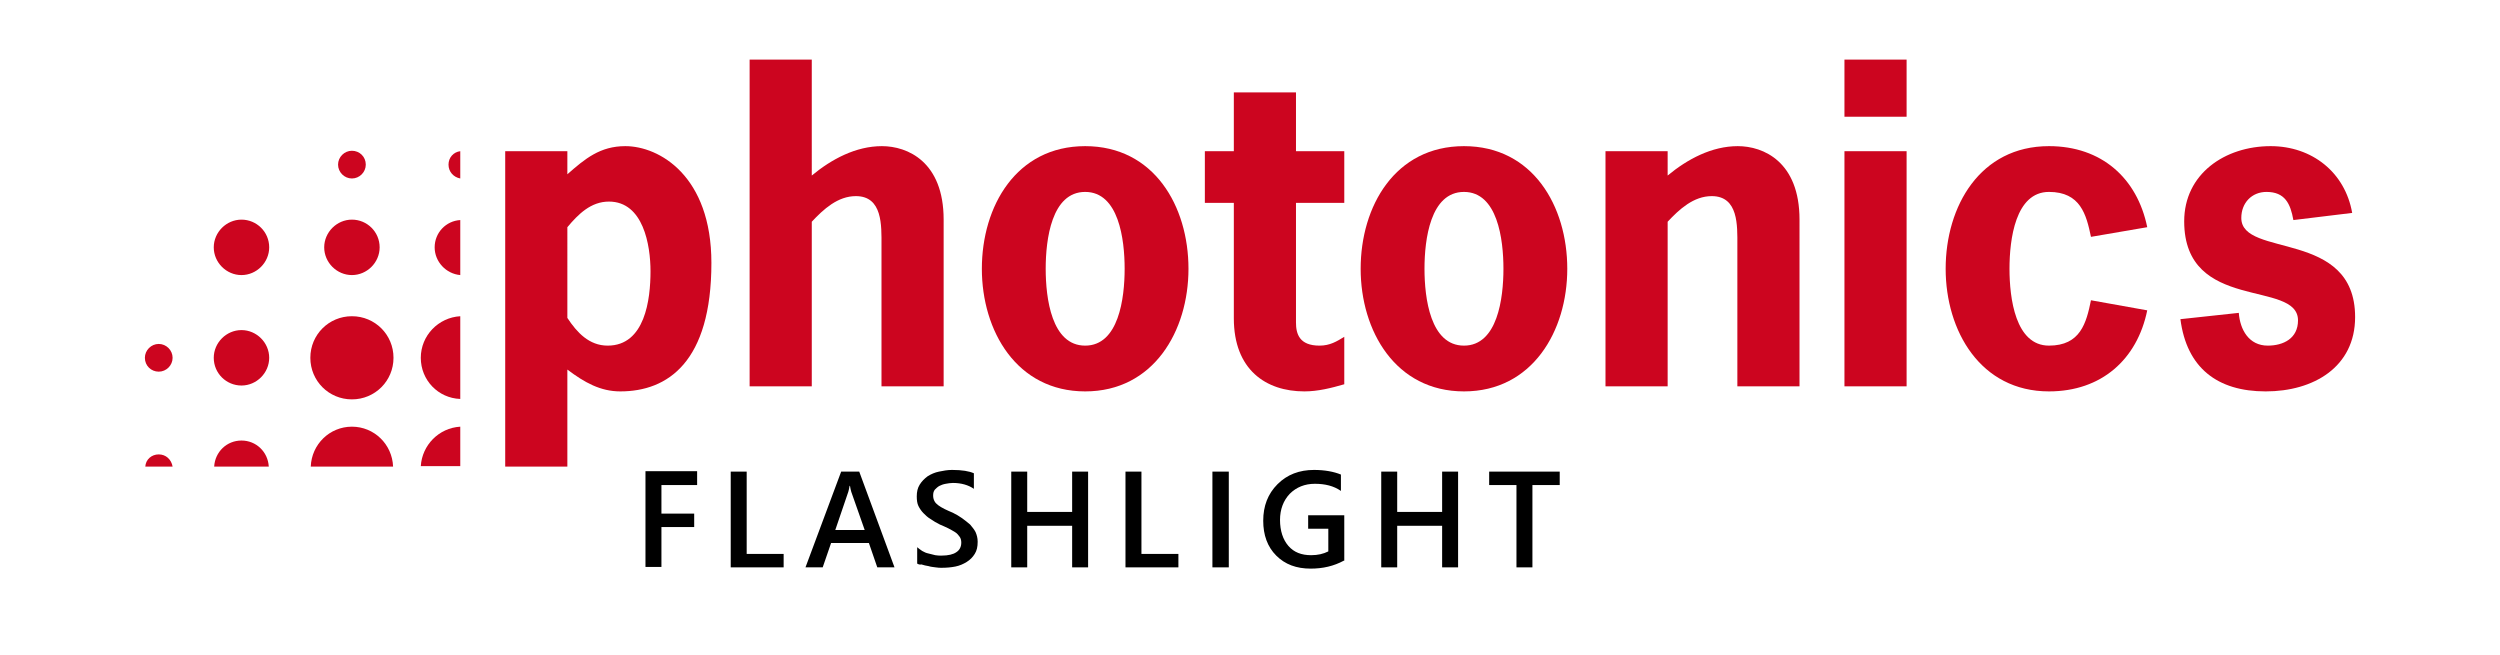 <?xml version="1.0" encoding="utf-8"?>
<!-- Generator: Adobe Illustrator 25.1.0, SVG Export Plug-In . SVG Version: 6.00 Build 0)  -->
<svg version="1.1" id="Ebene_1" xmlns="http://www.w3.org/2000/svg" xmlns:xlink="http://www.w3.org/1999/xlink" x="0px" y="0px"
	 viewBox="0 0 595.3 155.9" style="enable-background:new 0 0 595.3 155.9;" xml:space="preserve">
<style type="text/css">
	.st0{clip-path:url(#SVGID_2_);fill:#CC051F;}
	.st1{clip-path:url(#SVGID_4_);fill:#CC051F;}
</style>
<g>
	<g>
		<defs>
			<rect id="SVGID_1_" x="14.2" y="14.2" width="566.9" height="141.7"/>
		</defs>
		<clipPath id="SVGID_2_">
			<use xlink:href="#SVGID_1_"  style="overflow:visible;"/>
		</clipPath>
		<path class="st0" d="M135.1,41.5c4.2-3.7,7.8-6.7,13.8-6.7c8.1,0,20.5,7.1,20.5,27.8c0,23.6-10.4,30.6-21.7,30.6
			c-4.7,0-8.5-2.1-12.6-5.2v23.1h-14.8V36h14.8V41.5z M135.1,75.7c2.3,3.5,5.2,6.6,9.6,6.6c8.9,0,10.2-11,10.2-17.7
			c0-6.2-1.7-16.6-9.9-16.6c-4.3,0-7.3,3-9.9,6.1V75.7z"/>
		<path class="st0" d="M193.3,41.8c4.7-3.9,10.5-7,16.7-7c6.1,0,14.7,3.7,14.7,17.5V92h-14.8V58.3c0-4.5,0.3-11.6-6.1-11.6
			c-4.3,0-7.7,3.1-10.5,6.1V92h-14.8V14.2h14.8V41.8z"/>
		<path class="st0" d="M233.8,64c0-14.9,8.2-29.2,24.6-29.2c16.4,0,24.6,14.3,24.6,29.2c0,14.8-8.3,29.2-24.6,29.2
			C242.1,93.2,233.8,78.8,233.8,64 M267.8,64c0-7-1.4-18.3-9.4-18.3c-8,0-9.4,11.3-9.4,18.3s1.4,18.3,9.4,18.3
			C266.4,82.3,267.8,71,267.8,64"/>
		<path class="st0" d="M308.6,36h11.5v12.3h-11.5v28.5c0,2.7,0.8,5.5,5.6,5.5c2.5,0,4.1-1,5.9-2.1v11.3c-3.1,0.9-6.3,1.7-9.5,1.7
			c-9.2,0-16.8-5.2-16.8-17.4V48.3h-6.9V36h6.9V22h14.8V36z"/>
		<path class="st0" d="M324,64c0-14.9,8.2-29.2,24.6-29.2s24.6,14.3,24.6,29.2c0,14.8-8.3,29.2-24.6,29.2
			C332.3,93.2,324,78.8,324,64 M358,64c0-7-1.4-18.3-9.4-18.3S339.2,57,339.2,64s1.4,18.3,9.4,18.3S358,71,358,64"/>
		<path class="st0" d="M397.1,41.8c4.7-3.9,10.5-7,16.7-7c6.1,0,14.7,3.7,14.7,17.5V92h-14.8V58.3c0-4.5,0.3-11.6-6.1-11.6
			c-4.3,0-7.7,3.1-10.5,6.1V92h-14.8V36h14.8V41.8z"/>
		<path class="st0" d="M454,27.8h-14.8V14.2H454V27.8z M454,92h-14.8V36H454V92z"/>
		<path class="st0" d="M511.3,73.9c-2.4,11.7-10.9,19.3-23.4,19.3c-16.3,0-24.6-14.4-24.6-29.2c0-14.9,8.2-29.2,24.6-29.2
			c12.5,0,21,7.6,23.4,19.3l-13.4,2.3c-1.1-5.3-2.5-10.7-10-10.7c-8,0-9.4,11.3-9.4,18.3s1.4,18.3,9.4,18.3c7.5,0,8.9-5.4,10-10.8
			L511.3,73.9z"/>
		<path class="st0" d="M546.1,52.4c-0.7-3.9-2-6.7-6.4-6.7c-3.5,0-6,2.6-6,6.2c0,9.6,27.1,2.6,27.1,23.6c0,11.9-9.9,17.7-21.3,17.7
			c-11.5,0-18.8-5.6-20.3-17.2l13.9-1.5c0.3,4,2.4,7.8,6.9,7.8c3.7,0,7.2-1.7,7.2-6c0-9.8-27.1-1.8-27.1-23.6
			c0-11.3,9.7-17.9,20.6-17.9c9.8,0,17.7,6.2,19.4,15.9L546.1,52.4z"/>
	</g>
	<g>
		<path d="M166,115.5h-8.5v6.8h7.8v3.2h-7.8v9.5h-3.8v-22.8H166V115.5z"/>
		<path d="M186.6,135.1H174v-22.8h3.8v19.6h8.8V135.1z"/>
	</g>
	<g>
		<path d="M213,135.1h-4.1l-2-5.8h-9l-2,5.8h-4.1l8.5-22.8h4.3L213,135.1z M205.9,126.2l-3.2-9.1c-0.1-0.3-0.2-0.8-0.3-1.4h-0.1
			c-0.1,0.6-0.2,1.1-0.3,1.4l-3.1,9.1H205.9z"/>
		<path d="M218.4,134.2v-3.9c0.3,0.3,0.8,0.6,1.2,0.9c0.5,0.3,1,0.5,1.5,0.6s1.1,0.3,1.6,0.4c0.5,0.1,1,0.1,1.5,0.1
			c1.6,0,2.8-0.3,3.5-0.8c0.8-0.5,1.2-1.3,1.2-2.3c0-0.5-0.1-1-0.4-1.4s-0.6-0.8-1.1-1.1c-0.5-0.3-1-0.6-1.6-0.9s-1.3-0.6-2-0.9
			c-0.8-0.4-1.5-0.8-2.2-1.3c-0.7-0.4-1.2-0.9-1.7-1.4c-0.5-0.5-0.9-1.1-1.2-1.7s-0.4-1.4-0.4-2.3c0-1.1,0.2-2,0.7-2.8
			c0.5-0.8,1.1-1.4,1.9-2c0.8-0.5,1.7-0.9,2.7-1.1c1-0.2,2-0.4,3.1-0.4c2.4,0,4.1,0.3,5.2,0.8v3.7c-1.3-0.9-3-1.4-5-1.4
			c-0.6,0-1.1,0.1-1.7,0.2c-0.6,0.1-1.1,0.3-1.5,0.5c-0.4,0.2-0.8,0.6-1.1,0.9c-0.3,0.4-0.4,0.8-0.4,1.4c0,0.5,0.1,0.9,0.3,1.3
			c0.2,0.4,0.5,0.7,0.9,1s0.9,0.6,1.5,0.9c0.6,0.3,1.3,0.6,2,0.9c0.8,0.4,1.5,0.8,2.2,1.3c0.7,0.5,1.3,1,1.9,1.5
			c0.5,0.6,1,1.2,1.3,1.8c0.3,0.7,0.5,1.4,0.5,2.3c0,1.2-0.2,2.1-0.7,2.9c-0.5,0.8-1.1,1.4-1.9,1.9s-1.7,0.9-2.7,1.1
			c-1,0.2-2.1,0.3-3.3,0.3c-0.4,0-0.8,0-1.4-0.1c-0.6-0.1-1.1-0.1-1.7-0.3c-0.6-0.1-1.1-0.2-1.7-0.4
			C219.1,134.5,218.7,134.4,218.4,134.2z"/>
	</g>
	<g>
		<path d="M259.1,135.1h-3.8v-9.9h-10.7v9.9h-3.8v-22.8h3.8v9.6h10.7v-9.6h3.8V135.1z"/>
		<path d="M280.6,135.1H268v-22.8h3.8v19.6h8.8V135.1z"/>
	</g>
	<g>
		<path d="M292.6,135.1h-3.9v-22.8h3.9V135.1z"/>
		<path d="M320,133.5c-2.4,1.3-5,1.9-7.9,1.9c-3.4,0-6.1-1-8.2-3.1c-2.1-2.1-3.1-4.9-3.1-8.3c0-3.5,1.1-6.4,3.4-8.7s5.2-3.4,8.7-3.4
			c2.5,0,4.7,0.4,6.4,1.1v3.9c-1.7-1.2-3.8-1.7-6.2-1.7c-2.4,0-4.4,0.8-6,2.4c-1.5,1.6-2.3,3.7-2.3,6.2c0,2.6,0.7,4.7,2,6.2
			c1.3,1.5,3.1,2.2,5.4,2.2c1.6,0,2.9-0.3,4.1-0.9v-5.4h-4.8v-3.2h8.6V133.5z"/>
		<path d="M347.2,135.1h-3.8v-9.9h-10.7v9.9h-3.8v-22.8h3.8v9.6h10.7v-9.6h3.8V135.1z"/>
		<path d="M371.4,115.5h-6.5v19.6h-3.8v-19.6h-6.5v-3.2h16.8V115.5z"/>
	</g>
	<g>
		<defs>
			<rect id="SVGID_3_" x="14.2" y="14.2" width="566.9" height="141.7"/>
		</defs>
		<clipPath id="SVGID_4_">
			<use xlink:href="#SVGID_3_"  style="overflow:visible;"/>
		</clipPath>
		<path class="st1" d="M83.8,75.3c5.5,0,9.9,4.4,9.9,9.9c0,5.5-4.4,9.9-9.9,9.9c-5.5,0-9.9-4.4-9.9-9.9
			C73.9,79.7,78.3,75.3,83.8,75.3"/>
		<path class="st1" d="M83.8,42.5c-1.8,0-3.3-1.5-3.3-3.3c0-1.8,1.5-3.3,3.3-3.3c1.8,0,3.3,1.4,3.3,3.3C87.1,41,85.6,42.5,83.8,42.5
			"/>
		<path class="st1" d="M57.5,104.9c3.5,0,6.3,2.7,6.5,6.2H51C51.2,107.6,54,104.9,57.5,104.9"/>
		<path class="st1" d="M37.8,108.2c1.7,0,3,1.2,3.3,2.9h-6.5C34.7,109.4,36.1,108.2,37.8,108.2"/>
		<path class="st1" d="M57.5,78.6c3.6,0,6.6,3,6.6,6.6c0,3.6-3,6.6-6.6,6.6c-3.6,0-6.6-2.9-6.6-6.6C50.9,81.6,53.9,78.6,57.5,78.6"
			/>
		<path class="st1" d="M109.6,75.3V95c-5.3-0.2-9.4-4.5-9.4-9.8C100.2,79.9,104.4,75.6,109.6,75.3"/>
		<path class="st1" d="M103.5,58.9c0-3.5,2.7-6.3,6.1-6.5v13.1C106.2,65.2,103.5,62.3,103.5,58.9"/>
		<path class="st1" d="M109.6,101.6v9.4h-9.4C100.5,106,104.5,101.9,109.6,101.6"/>
		<path class="st1" d="M83.8,65.5c-3.6,0-6.6-3-6.6-6.6c0-3.6,3-6.6,6.6-6.6c3.6,0,6.6,2.9,6.6,6.6C90.4,62.5,87.4,65.5,83.8,65.5"
			/>
		<path class="st1" d="M106.8,39.2c0-1.7,1.2-3,2.8-3.2v6.5C108,42.2,106.8,40.9,106.8,39.2"/>
		<path class="st1" d="M83.8,101.6c5.3,0,9.6,4.2,9.8,9.5H74C74.2,105.8,78.5,101.6,83.8,101.6"/>
		<path class="st1" d="M57.5,52.3c3.6,0,6.6,2.9,6.6,6.6c0,3.6-3,6.6-6.6,6.6c-3.6,0-6.6-3-6.6-6.6C50.9,55.3,53.9,52.3,57.5,52.3"
			/>
		<path class="st1" d="M37.8,88.5c-1.8,0-3.3-1.4-3.3-3.3c0-1.8,1.5-3.3,3.3-3.3c1.8,0,3.3,1.5,3.3,3.3C41.1,87,39.6,88.5,37.8,88.5
			"/>
	</g>
</g>
</svg>

